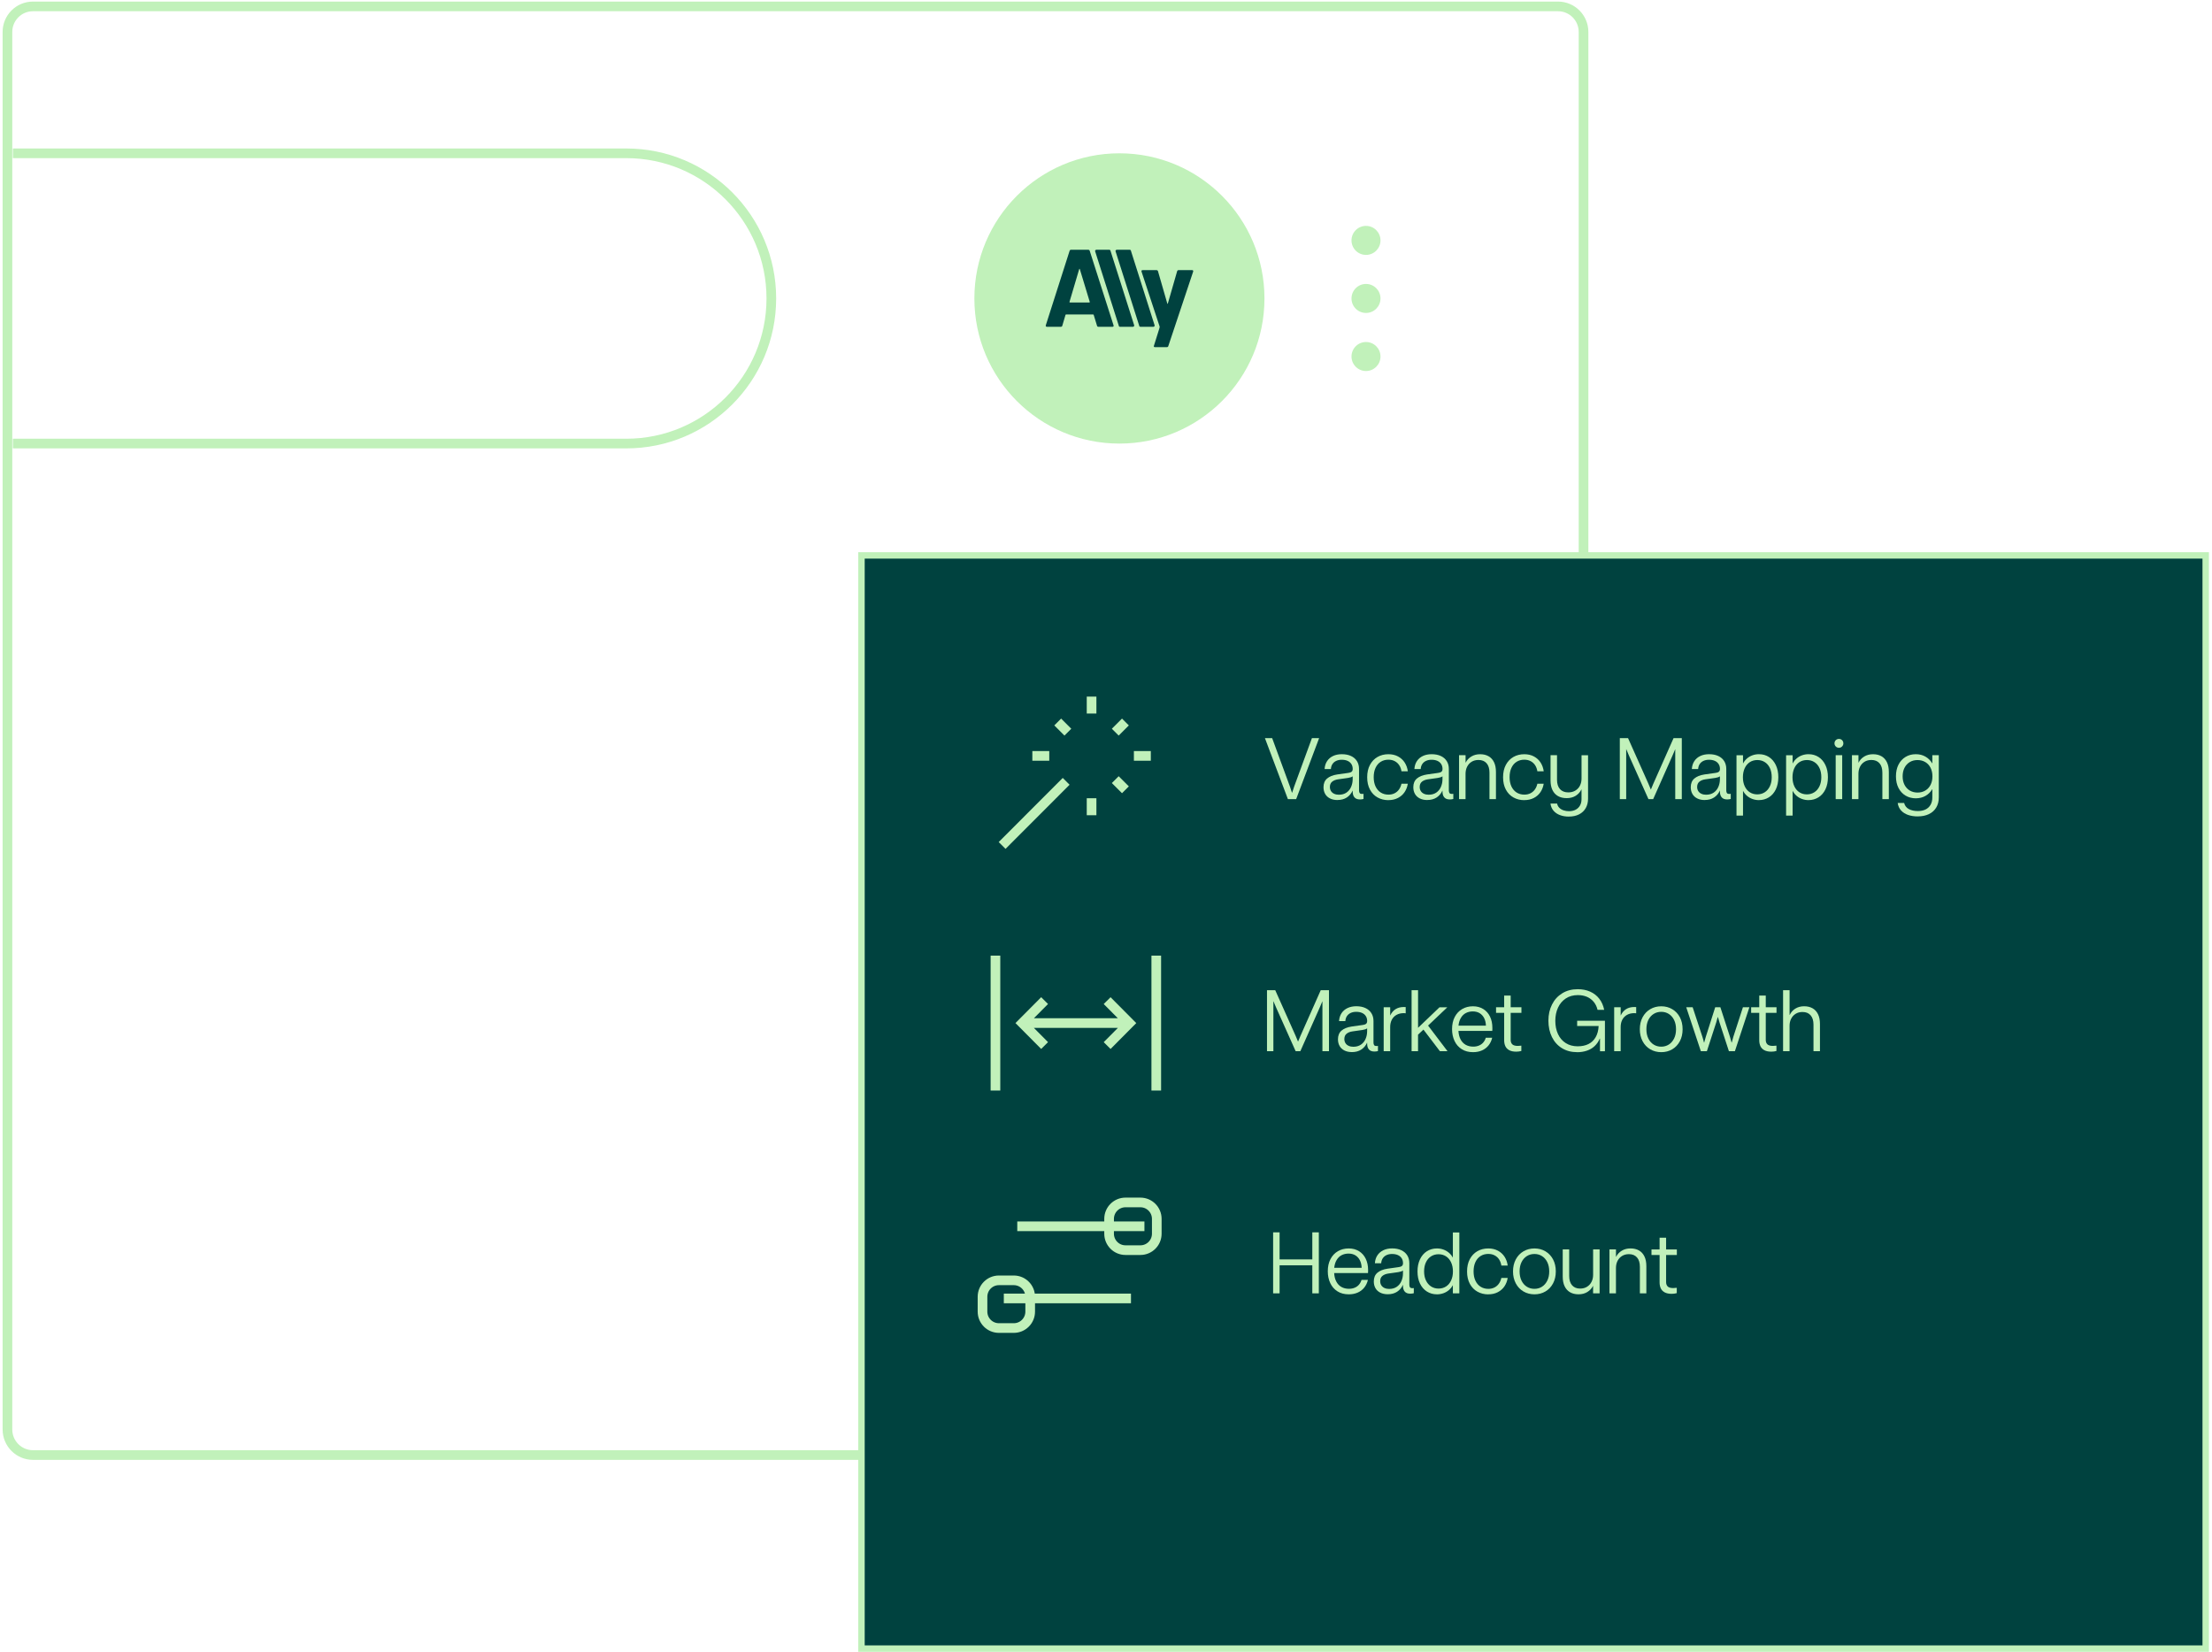 <svg width="687" height="513" viewBox="0 0 687 513" fill="none" xmlns="http://www.w3.org/2000/svg">
<path d="M4 47.611L194.512 47.611C219.391 47.611 239.559 67.79 239.559 92.683C239.559 117.575 219.391 137.754 194.512 137.754H4" stroke="#C1F1BA" stroke-width="3"/>
<path d="M483.88 1.987H10.246C5.864 1.987 2.312 5.541 2.312 9.925V443.943C2.312 448.327 5.864 451.881 10.246 451.881H483.88C488.261 451.881 491.813 448.327 491.813 443.943V9.925C491.813 5.541 488.261 1.987 483.88 1.987Z" stroke="#C1F1BA" stroke-width="3"/>
<path d="M347.668 137.761C372.547 137.761 392.715 117.58 392.715 92.686C392.715 67.792 372.547 47.611 347.668 47.611C322.789 47.611 302.621 67.792 302.621 92.686C302.621 117.58 322.789 137.761 347.668 137.761Z" fill="#C1F1BA"/>
<path d="M340.707 101.146L339.682 97.799C339.669 97.759 339.649 97.726 339.616 97.706C339.583 97.68 339.55 97.667 339.51 97.667H331.094C331.055 97.667 331.022 97.687 330.989 97.706C330.956 97.733 330.936 97.766 330.923 97.799L329.931 101.146C329.911 101.245 329.852 101.338 329.772 101.398C329.693 101.457 329.587 101.49 329.488 101.484H325.145C325.085 101.484 325.032 101.484 324.979 101.457C324.926 101.437 324.88 101.404 324.841 101.365C324.807 101.312 324.781 101.252 324.774 101.193C324.774 101.133 324.774 101.067 324.807 101.007L332.192 77.908C332.212 77.808 332.271 77.716 332.351 77.656C332.43 77.59 332.536 77.564 332.635 77.57H338.003C338.109 77.57 338.208 77.597 338.287 77.656C338.367 77.722 338.426 77.808 338.446 77.908L345.837 101.007C345.863 101.06 345.87 101.12 345.87 101.179C345.87 101.384 345.744 101.49 345.493 101.49H341.15C341.051 101.49 340.945 101.464 340.865 101.404C340.786 101.345 340.727 101.252 340.707 101.153M332.291 93.942H338.314C338.446 93.942 338.492 93.876 338.452 93.744L335.372 83.597C335.345 83.504 335.312 83.464 335.273 83.478C335.246 83.484 335.226 83.504 335.206 83.524C335.187 83.544 335.18 83.57 335.173 83.597L332.165 93.744C332.146 93.876 332.185 93.942 332.304 93.942" fill="#00423F"/>
<path d="M347.569 101.371C347.53 101.331 347.503 101.292 347.477 101.239C347.457 101.186 347.444 101.133 347.45 101.08L340.105 77.98C340.105 77.927 340.119 77.875 340.139 77.822C340.158 77.769 340.191 77.729 340.224 77.689C340.264 77.65 340.31 77.623 340.357 77.603C340.41 77.584 340.462 77.57 340.515 77.57H344.515C344.568 77.57 344.621 77.584 344.674 77.603C344.727 77.623 344.766 77.656 344.806 77.689C344.846 77.729 344.872 77.775 344.892 77.822C344.912 77.875 344.925 77.927 344.925 77.98L352.27 101.08C352.27 101.133 352.256 101.186 352.237 101.239C352.217 101.292 352.184 101.331 352.144 101.371C352.104 101.411 352.058 101.437 352.012 101.457C351.959 101.477 351.906 101.49 351.853 101.49H347.853C347.801 101.49 347.748 101.484 347.695 101.464C347.642 101.444 347.602 101.411 347.563 101.371" fill="#00423F"/>
<path d="M353.909 101.371C353.869 101.331 353.843 101.292 353.817 101.239C353.797 101.186 353.783 101.133 353.79 101.08L346.445 77.98C346.445 77.927 346.459 77.875 346.478 77.822C346.498 77.769 346.531 77.729 346.571 77.689C346.611 77.65 346.657 77.623 346.703 77.603C346.756 77.584 346.809 77.57 346.862 77.57H350.861C350.914 77.57 350.967 77.584 351.02 77.603C351.073 77.623 351.113 77.656 351.152 77.689C351.192 77.729 351.218 77.775 351.238 77.822C351.258 77.875 351.271 77.927 351.271 77.98L358.616 101.08C358.616 101.133 358.603 101.186 358.583 101.239C358.563 101.292 358.53 101.331 358.497 101.371C358.457 101.411 358.411 101.437 358.365 101.457C358.312 101.477 358.259 101.49 358.206 101.49H354.207C354.154 101.49 354.101 101.484 354.048 101.464C353.995 101.444 353.955 101.411 353.916 101.371H353.909Z" fill="#00423F"/>
<path d="M360.15 101.589C360.17 101.523 360.17 101.457 360.15 101.391L354.544 84.371C354.517 84.318 354.511 84.258 354.511 84.199C354.511 84 354.636 83.894 354.888 83.894H359.165C359.271 83.888 359.376 83.914 359.469 83.974C359.555 84.033 359.621 84.126 359.647 84.232L362.523 94.207C362.523 94.207 362.523 94.24 362.523 94.253C362.523 94.267 362.53 94.287 362.543 94.293C362.556 94.306 362.563 94.313 362.576 94.326C362.589 94.333 362.603 94.339 362.622 94.339C362.642 94.339 362.655 94.339 362.669 94.326C362.682 94.32 362.695 94.306 362.702 94.293C362.708 94.28 362.715 94.267 362.722 94.253C362.722 94.24 362.722 94.22 362.722 94.207L365.597 84.225C365.624 84.119 365.683 84.027 365.776 83.967C365.862 83.907 365.974 83.874 366.08 83.888H370.251C370.304 83.888 370.364 83.888 370.41 83.914C370.463 83.934 370.503 83.967 370.542 84.013C370.569 84.066 370.589 84.126 370.595 84.192C370.595 84.251 370.589 84.318 370.562 84.371L362.933 107.232L362.854 107.47C362.834 107.569 362.774 107.662 362.695 107.722C362.616 107.781 362.51 107.814 362.411 107.808H358.689C358.629 107.808 358.576 107.808 358.524 107.781C358.471 107.761 358.424 107.728 358.385 107.688C358.319 107.609 358.352 107.49 358.398 107.331L360.011 102.185L360.176 101.589H360.15Z" fill="#00423F"/>
<path d="M424.249 79.165C426.736 79.165 428.751 77.148 428.751 74.66C428.751 72.172 426.736 70.155 424.249 70.155C421.763 70.155 419.747 72.172 419.747 74.66C419.747 77.148 421.763 79.165 424.249 79.165Z" fill="#C1F1BA"/>
<path d="M424.249 97.191C426.736 97.191 428.751 95.174 428.751 92.686C428.751 90.198 426.736 88.182 424.249 88.182C421.763 88.182 419.747 90.198 419.747 92.686C419.747 95.174 421.763 97.191 424.249 97.191Z" fill="#C1F1BA"/>
<path d="M424.249 115.224C426.736 115.224 428.751 113.207 428.751 110.719C428.751 108.231 426.736 106.214 424.249 106.214C421.763 106.214 419.747 108.231 419.747 110.719C419.747 113.207 421.763 115.224 424.249 115.224Z" fill="#C1F1BA"/>
<path d="M685.044 172.496H267.557V512H685.044V172.496Z" fill="#00423F" stroke="#C1F1BA" stroke-width="2"/>
<path d="M339.021 221.6V216.334M339.021 253.18V247.914M320.623 234.757H325.879M352.164 234.757H357.419M346.379 242.126L349.533 245.281M346.379 227.381L349.533 224.226M331.657 227.381L328.503 224.226M311.235 262.573L331.128 242.655" stroke="#C1F1BA" stroke-width="3"/>
<path d="M399.994 248.185L392.86 229.239H395.108L400.622 244.269C400.82 244.804 401.031 245.439 401.25 246.174H401.316C401.534 245.439 401.745 244.804 401.944 244.269L407.457 229.239H409.692L402.559 248.185H399.987H399.994Z" fill="#C1F1BA"/>
<path d="M415.357 248.462C414.485 248.462 413.718 248.297 413.057 247.959C412.402 247.629 411.9 247.159 411.563 246.564C411.226 245.968 411.054 245.274 411.054 244.486C411.054 243.329 411.417 242.429 412.151 241.794C412.885 241.159 413.943 240.729 415.324 240.517L418.623 240.054C419 240.001 419.291 239.929 419.502 239.843C419.714 239.757 419.866 239.631 419.972 239.459C420.078 239.287 420.124 239.075 420.124 238.817C420.124 238.222 419.985 237.706 419.701 237.276C419.423 236.846 419.026 236.515 418.517 236.29C418.008 236.066 417.413 235.953 416.732 235.953C416.052 235.953 415.49 236.072 414.994 236.304C414.498 236.535 414.108 236.866 413.824 237.303C413.539 237.733 413.381 238.249 413.348 238.831H411.391C411.45 237.885 411.708 237.064 412.164 236.376C412.62 235.682 413.242 235.153 414.022 234.782C414.809 234.412 415.714 234.227 416.746 234.227C417.843 234.227 418.788 234.412 419.588 234.782C420.388 235.153 421.01 235.688 421.439 236.376C421.876 237.064 422.087 237.885 422.087 238.817V245.492C422.087 245.836 422.153 246.101 422.286 246.286C422.418 246.478 422.643 246.57 422.967 246.57C423.053 246.57 423.224 246.557 423.476 246.531V248.131C423.35 248.164 423.198 248.197 423.006 248.231C422.815 248.264 422.61 248.277 422.385 248.277C421.605 248.277 421.03 248.059 420.666 247.629C420.296 247.199 420.117 246.61 420.117 245.862V245.155L420.329 245.538H420.091C419.688 246.438 419.086 247.152 418.286 247.675C417.486 248.197 416.508 248.455 415.364 248.455L415.357 248.462ZM415.847 246.808C416.772 246.808 417.559 246.583 418.2 246.14C418.841 245.69 419.317 245.102 419.635 244.361C419.952 243.62 420.111 242.826 420.111 241.973V241.093C419.952 241.219 419.76 241.311 419.542 241.391C419.317 241.463 419.027 241.536 418.656 241.596L415.582 242.032C414.822 242.138 414.207 242.383 413.738 242.76C413.268 243.137 413.037 243.693 413.037 244.407C413.037 244.897 413.156 245.327 413.387 245.69C413.619 246.054 413.949 246.332 414.372 246.524C414.795 246.716 415.291 246.815 415.847 246.815V246.808Z" fill="#C1F1BA"/>
<path d="M431.223 248.502C429.981 248.502 428.857 248.224 427.852 247.668C426.847 247.113 426.06 246.299 425.485 245.228C424.91 244.156 424.619 242.879 424.619 241.391C424.619 239.902 424.903 238.619 425.479 237.548C426.054 236.476 426.834 235.656 427.825 235.087C428.817 234.518 429.941 234.233 431.21 234.233C432.347 234.233 433.352 234.465 434.218 234.935C435.084 235.404 435.772 236.039 436.287 236.846C436.797 237.653 437.114 238.546 437.239 239.539H435.269C435.164 238.851 434.939 238.229 434.595 237.686C434.251 237.144 433.789 236.714 433.213 236.403C432.638 236.092 431.971 235.933 431.21 235.933C430.311 235.933 429.511 236.152 428.817 236.588C428.123 237.025 427.587 237.653 427.211 238.474C426.834 239.294 426.642 240.253 426.642 241.358C426.642 242.462 426.834 243.435 427.217 244.249C427.601 245.062 428.143 245.691 428.83 246.127C429.524 246.564 430.324 246.782 431.23 246.782C431.951 246.782 432.585 246.637 433.147 246.352C433.709 246.061 434.165 245.664 434.522 245.148C434.879 244.632 435.124 244.057 435.263 243.408H437.233C437.081 244.374 436.75 245.234 436.235 246.002C435.719 246.769 435.031 247.377 434.172 247.821C433.313 248.264 432.328 248.489 431.217 248.489L431.223 248.502Z" fill="#C1F1BA"/>
<path d="M443.249 248.462C442.376 248.462 441.61 248.297 440.948 247.959C440.294 247.629 439.792 247.159 439.454 246.564C439.117 245.968 438.945 245.274 438.945 244.486C438.945 243.329 439.309 242.429 440.043 241.794C440.777 241.159 441.834 240.729 443.216 240.517L446.515 240.054C446.892 240.001 447.183 239.929 447.394 239.843C447.606 239.757 447.758 239.631 447.864 239.459C447.969 239.287 448.016 239.075 448.016 238.817C448.016 238.222 447.877 237.706 447.592 237.276C447.315 236.846 446.918 236.515 446.409 236.29C445.9 236.066 445.305 235.953 444.624 235.953C443.943 235.953 443.381 236.072 442.885 236.304C442.39 236.535 442 236.866 441.715 237.303C441.431 237.733 441.272 238.249 441.239 238.831H439.282C439.342 237.885 439.6 237.064 440.056 236.376C440.512 235.682 441.134 235.153 441.914 234.782C442.7 234.412 443.606 234.227 444.637 234.227C445.735 234.227 446.68 234.412 447.48 234.782C448.28 235.153 448.901 235.688 449.331 236.376C449.767 237.064 449.979 237.885 449.979 238.817V245.492C449.979 245.836 450.045 246.101 450.177 246.286C450.31 246.478 450.534 246.57 450.858 246.57C450.944 246.57 451.116 246.557 451.367 246.531V248.131C451.242 248.164 451.09 248.197 450.898 248.231C450.706 248.264 450.501 248.277 450.276 248.277C449.496 248.277 448.921 248.059 448.558 247.629C448.187 247.199 448.009 246.61 448.009 245.862V245.155L448.22 245.538H447.983C447.579 246.438 446.978 247.152 446.178 247.675C445.378 248.197 444.399 248.455 443.256 248.455L443.249 248.462ZM443.738 246.808C444.664 246.808 445.451 246.583 446.092 246.14C446.733 245.69 447.209 245.102 447.526 244.361C447.844 243.62 448.002 242.826 448.002 241.973V241.093C447.844 241.219 447.652 241.311 447.434 241.391C447.209 241.463 446.918 241.536 446.548 241.596L443.474 242.032C442.714 242.138 442.099 242.383 441.629 242.76C441.16 243.137 440.929 243.693 440.929 244.407C440.929 244.897 441.048 245.327 441.279 245.69C441.51 246.054 441.841 246.332 442.264 246.524C442.687 246.716 443.183 246.815 443.738 246.815V246.808Z" fill="#C1F1BA"/>
<path d="M453.152 248.184V234.531H455.175V236.846H455.202C455.605 236.046 456.193 235.411 456.973 234.941C457.753 234.472 458.659 234.233 459.69 234.233C460.722 234.233 461.594 234.445 462.328 234.868C463.062 235.292 463.63 235.914 464.021 236.734C464.417 237.554 464.609 238.56 464.609 239.75V248.184H462.599V239.949C462.599 238.699 462.302 237.726 461.707 237.045C461.112 236.363 460.272 236.019 459.201 236.019C458.368 236.019 457.648 236.211 457.039 236.588C456.431 236.965 455.968 237.488 455.644 238.136C455.327 238.791 455.168 239.512 455.168 240.313V248.184H453.146H453.152Z" fill="#C1F1BA"/>
<path d="M473.428 248.502C472.185 248.502 471.061 248.224 470.056 247.668C469.051 247.113 468.264 246.299 467.689 245.228C467.114 244.156 466.823 242.879 466.823 241.391C466.823 239.902 467.107 238.619 467.683 237.548C468.258 236.476 469.038 235.656 470.03 235.087C471.021 234.518 472.145 234.233 473.414 234.233C474.551 234.233 475.556 234.465 476.422 234.935C477.288 235.404 477.976 236.039 478.492 236.846C479.001 237.653 479.318 238.546 479.444 239.539H477.473C477.368 238.851 477.143 238.229 476.799 237.686C476.455 237.144 475.993 236.714 475.417 236.403C474.842 236.092 474.175 235.933 473.414 235.933C472.515 235.933 471.715 236.152 471.021 236.588C470.327 237.025 469.792 237.653 469.415 238.474C469.038 239.294 468.846 240.253 468.846 241.358C468.846 242.462 469.038 243.435 469.421 244.249C469.805 245.062 470.347 245.691 471.034 246.127C471.729 246.564 472.528 246.782 473.434 246.782C474.155 246.782 474.789 246.637 475.351 246.352C475.913 246.061 476.369 245.664 476.726 245.148C477.083 244.632 477.328 244.057 477.467 243.408H479.437C479.285 244.374 478.954 245.234 478.439 246.002C477.923 246.769 477.235 247.377 476.376 247.821C475.517 248.264 474.532 248.489 473.421 248.489L473.428 248.502Z" fill="#C1F1BA"/>
<path d="M487.239 253.603C486.247 253.603 485.348 253.457 484.528 253.153C483.708 252.855 483.041 252.405 482.512 251.803C481.983 251.201 481.666 250.454 481.54 249.561H483.603C483.708 250.083 483.94 250.527 484.303 250.884C484.667 251.241 485.11 251.499 485.632 251.671C486.154 251.843 486.703 251.929 487.292 251.929C488.098 251.929 488.792 251.77 489.374 251.459C489.956 251.148 490.405 250.712 490.716 250.156C491.027 249.6 491.185 248.959 491.185 248.231V245.182H491.146C490.742 246.015 490.147 246.67 489.361 247.153C488.574 247.636 487.642 247.874 486.578 247.874C485.513 247.874 484.641 247.662 483.887 247.239C483.133 246.816 482.558 246.187 482.161 245.367C481.765 244.547 481.566 243.548 481.566 242.37V234.538H483.576V242.159C483.576 243.409 483.88 244.381 484.488 245.063C485.097 245.744 485.963 246.088 487.08 246.088C487.92 246.088 488.653 245.896 489.281 245.519C489.909 245.135 490.385 244.619 490.709 243.971C491.033 243.316 491.192 242.595 491.192 241.795V234.545H493.215V248.039C493.215 249.144 492.977 250.116 492.501 250.957C492.025 251.797 491.337 252.445 490.432 252.908C489.533 253.371 488.468 253.596 487.252 253.596L487.239 253.603Z" fill="#C1F1BA"/>
<path d="M503.078 248.185V229.239H505.637L511.963 243.402C512.188 243.938 512.439 244.533 512.71 245.188H512.737C513.001 244.54 513.252 243.944 513.484 243.402L519.771 229.239H522.329V248.185H520.293V232.706H520.267C520.154 232.983 520.022 233.294 519.877 233.638C519.731 233.982 519.579 234.333 519.427 234.69L513.438 248.185H511.977L505.934 234.677C505.782 234.326 505.637 233.982 505.491 233.638C505.346 233.294 505.214 232.977 505.088 232.679H505.062V248.185H503.052H503.078Z" fill="#C1F1BA"/>
<path d="M529.416 248.462C528.543 248.462 527.776 248.297 527.115 247.959C526.461 247.629 525.958 247.159 525.621 246.564C525.284 245.968 525.112 245.274 525.112 244.486C525.112 243.329 525.476 242.429 526.21 241.794C526.943 241.159 528.001 240.729 529.383 240.517L532.682 240.054C533.059 240.001 533.349 239.929 533.561 239.843C533.773 239.757 533.925 239.631 534.03 239.459C534.136 239.287 534.183 239.075 534.183 238.817C534.183 238.222 534.044 237.706 533.759 237.276C533.482 236.846 533.085 236.515 532.576 236.29C532.067 236.066 531.472 235.953 530.791 235.953C530.11 235.953 529.548 236.072 529.052 236.304C528.557 236.535 528.167 236.866 527.882 237.303C527.598 237.733 527.439 238.249 527.406 238.831H525.449C525.509 237.885 525.767 237.064 526.223 236.376C526.679 235.682 527.301 235.153 528.081 234.782C528.867 234.412 529.773 234.227 530.804 234.227C531.902 234.227 532.847 234.412 533.647 234.782C534.447 235.153 535.068 235.688 535.498 236.376C535.934 237.064 536.146 237.885 536.146 238.817V245.492C536.146 245.836 536.212 246.101 536.344 246.286C536.477 246.478 536.701 246.57 537.025 246.57C537.111 246.57 537.283 246.557 537.534 246.531V248.131C537.409 248.164 537.257 248.197 537.065 248.231C536.873 248.264 536.668 248.277 536.443 248.277C535.663 248.277 535.088 248.059 534.725 247.629C534.354 247.199 534.176 246.61 534.176 245.862V245.155L534.387 245.538H534.149C533.746 246.438 533.145 247.152 532.345 247.675C531.545 248.197 530.566 248.455 529.423 248.455L529.416 248.462ZM529.905 246.808C530.831 246.808 531.617 246.583 532.259 246.14C532.9 245.69 533.376 245.102 533.693 244.361C534.011 243.62 534.169 242.826 534.169 241.973V241.093C534.011 241.219 533.819 241.311 533.601 241.391C533.376 241.463 533.085 241.536 532.715 241.596L529.641 242.032C528.881 242.138 528.266 242.383 527.796 242.76C527.327 243.137 527.096 243.693 527.096 244.407C527.096 244.897 527.215 245.327 527.446 245.69C527.677 246.054 528.008 246.332 528.431 246.524C528.854 246.716 529.35 246.815 529.905 246.815V246.808Z" fill="#C1F1BA"/>
<path d="M546.294 248.489C545.6 248.489 544.939 248.376 544.304 248.151C543.669 247.926 543.101 247.602 542.605 247.179C542.109 246.755 541.693 246.246 541.369 245.651H541.342V253.298H539.319V234.551H541.342V237.084H541.369C541.673 236.502 542.076 235.999 542.565 235.569C543.054 235.139 543.616 234.809 544.251 234.577C544.886 234.346 545.567 234.227 546.294 234.227C547.457 234.227 548.495 234.518 549.408 235.106C550.32 235.695 551.027 236.529 551.543 237.613C552.059 238.692 552.31 239.949 552.31 241.377C552.31 242.806 552.052 244.083 551.53 245.155C551.007 246.226 550.293 247.053 549.375 247.622C548.456 248.191 547.431 248.482 546.294 248.482V248.489ZM545.772 246.703C546.638 246.703 547.411 246.484 548.092 246.048C548.773 245.611 549.302 244.989 549.685 244.182C550.069 243.375 550.26 242.442 550.26 241.371C550.26 240.299 550.075 239.353 549.698 238.546C549.322 237.739 548.793 237.117 548.112 236.687C547.431 236.251 546.651 236.039 545.785 236.039C544.919 236.039 544.106 236.264 543.431 236.707C542.757 237.157 542.235 237.779 541.865 238.592C541.494 239.406 541.309 240.332 541.309 241.384C541.309 242.436 541.494 243.375 541.871 244.182C542.248 244.989 542.77 245.611 543.445 246.048C544.119 246.484 544.892 246.703 545.772 246.703Z" fill="#C1F1BA"/>
<path d="M561.697 248.489C561.003 248.489 560.342 248.376 559.707 248.151C559.073 247.926 558.504 247.602 558.008 247.179C557.512 246.755 557.096 246.246 556.772 245.651H556.746V253.298H554.723V234.551H556.746V237.084H556.772C557.076 236.502 557.479 235.999 557.969 235.569C558.458 235.139 559.02 234.809 559.654 234.577C560.289 234.346 560.97 234.227 561.697 234.227C562.861 234.227 563.899 234.518 564.811 235.106C565.723 235.695 566.431 236.529 566.946 237.613C567.462 238.692 567.713 239.949 567.713 241.377C567.713 242.806 567.455 244.083 566.933 245.155C566.411 246.226 565.697 247.053 564.778 247.622C563.859 248.191 562.834 248.482 561.697 248.482V248.489ZM561.175 246.703C562.041 246.703 562.814 246.484 563.495 246.048C564.176 245.611 564.705 244.989 565.089 244.182C565.472 243.375 565.664 242.442 565.664 241.371C565.664 240.299 565.479 239.353 565.102 238.546C564.725 237.739 564.196 237.117 563.515 236.687C562.834 236.251 562.054 236.039 561.188 236.039C560.322 236.039 559.509 236.264 558.835 236.707C558.16 237.157 557.638 237.779 557.268 238.592C556.898 239.406 556.713 240.332 556.713 241.384C556.713 242.436 556.898 243.375 557.274 244.182C557.651 244.989 558.174 245.611 558.848 246.048C559.522 246.484 560.296 246.703 561.175 246.703Z" fill="#C1F1BA"/>
<path d="M571.124 232.236C570.873 232.236 570.642 232.176 570.43 232.051C570.218 231.925 570.053 231.76 569.934 231.548C569.809 231.336 569.749 231.105 569.749 230.853C569.749 230.602 569.809 230.357 569.934 230.146C570.06 229.934 570.225 229.769 570.43 229.656C570.642 229.537 570.873 229.478 571.124 229.478C571.395 229.478 571.633 229.537 571.838 229.656C572.043 229.775 572.208 229.941 572.327 230.146C572.446 230.351 572.512 230.595 572.512 230.853C572.512 231.111 572.453 231.343 572.327 231.548C572.202 231.76 572.043 231.925 571.838 232.051C571.633 232.176 571.395 232.236 571.124 232.236ZM570.126 248.185V234.531H572.149V248.185H570.126Z" fill="#C1F1BA"/>
<path d="M575.177 248.184V234.531H577.199V236.846H577.226C577.629 236.046 578.218 235.411 578.998 234.941C579.778 234.472 580.683 234.233 581.715 234.233C582.746 234.233 583.619 234.445 584.353 234.868C585.086 235.292 585.655 235.914 586.045 236.734C586.442 237.554 586.633 238.56 586.633 239.75V248.184H584.624V239.949C584.624 238.699 584.326 237.726 583.731 237.045C583.136 236.363 582.296 236.019 581.225 236.019C580.393 236.019 579.672 236.211 579.064 236.588C578.456 236.965 577.993 237.488 577.669 238.136C577.352 238.791 577.193 239.512 577.193 240.313V248.184H575.17H575.177Z" fill="#C1F1BA"/>
<path d="M595.625 253.549C594.514 253.549 593.516 253.397 592.623 253.093C591.737 252.788 591.004 252.325 590.435 251.703C589.867 251.082 589.516 250.308 589.384 249.375H591.38C591.592 250.222 592.081 250.857 592.841 251.267C593.608 251.677 594.54 251.882 595.644 251.882C596.557 251.882 597.343 251.723 598.011 251.406C598.679 251.088 599.201 250.605 599.578 249.964C599.955 249.322 600.14 248.555 600.14 247.648V245.115H600.087C599.591 245.981 598.897 246.669 598.018 247.172C597.139 247.675 596.127 247.926 594.99 247.926C593.853 247.926 592.775 247.648 591.843 247.099C590.911 246.55 590.177 245.757 589.642 244.731C589.106 243.699 588.842 242.489 588.842 241.1C588.842 239.71 589.106 238.493 589.635 237.461C590.164 236.429 590.898 235.629 591.83 235.067C592.762 234.504 593.813 234.227 594.99 234.227C596.167 234.227 597.125 234.478 598.011 234.987C598.897 235.497 599.585 236.185 600.087 237.051H600.14V234.531H602.15V247.655C602.15 248.872 601.879 249.924 601.336 250.817C600.794 251.71 600.034 252.385 599.049 252.848C598.071 253.311 596.92 253.542 595.611 253.542L595.625 253.549ZM595.545 246.14C596.444 246.14 597.251 245.935 597.952 245.518C598.659 245.102 599.201 244.513 599.591 243.752C599.981 242.991 600.173 242.112 600.173 241.113C600.173 240.114 599.981 239.221 599.598 238.454C599.214 237.686 598.666 237.097 597.958 236.674C597.251 236.257 596.438 236.046 595.532 236.046C594.626 236.046 593.826 236.257 593.132 236.674C592.432 237.097 591.889 237.686 591.499 238.447C591.109 239.208 590.918 240.094 590.918 241.1C590.918 242.105 591.109 242.978 591.499 243.739C591.889 244.5 592.438 245.088 593.139 245.512C593.846 245.929 594.646 246.14 595.545 246.14Z" fill="#C1F1BA"/>
<path d="M359.112 338.678V296.785M309.166 338.678V296.785M318.54 317.728H349.883M324.431 324.707L317.496 317.728L324.431 310.749M343.854 324.714L350.789 317.735L343.854 310.756" stroke="#C1F1BA" stroke-width="3"/>
<path d="M393.502 326.461V307.516H396.06L402.387 321.678C402.612 322.214 402.863 322.81 403.134 323.464H403.161C403.425 322.816 403.676 322.221 403.908 321.678L410.195 307.516H412.753V326.461H410.717V310.982H410.69C410.578 311.26 410.446 311.571 410.3 311.915C410.155 312.259 410.003 312.603 409.851 312.966L403.861 326.461H402.4L396.358 312.953C396.206 312.603 396.06 312.259 395.915 311.915C395.77 311.571 395.637 311.253 395.512 310.955H395.485V326.461H393.476H393.502Z" fill="#C1F1BA"/>
<path d="M419.847 326.738C418.974 326.738 418.207 326.573 417.546 326.242C416.892 325.912 416.389 325.442 416.052 324.847C415.715 324.251 415.543 323.557 415.543 322.769C415.543 321.612 415.907 320.712 416.64 320.077C417.374 319.442 418.432 319.012 419.814 318.8L423.113 318.337C423.489 318.284 423.78 318.212 423.992 318.126C424.203 318.04 424.355 317.914 424.461 317.742C424.567 317.57 424.613 317.358 424.613 317.1C424.613 316.505 424.474 315.989 424.19 315.559C423.912 315.122 423.516 314.798 423.007 314.573C422.498 314.349 421.903 314.236 421.222 314.236C420.541 314.236 419.979 314.355 419.483 314.587C418.987 314.818 418.597 315.156 418.313 315.586C418.029 316.022 417.87 316.531 417.837 317.114H415.88C415.94 316.168 416.197 315.347 416.654 314.659C417.11 313.971 417.731 313.436 418.511 313.065C419.298 312.695 420.204 312.503 421.235 312.503C422.332 312.503 423.278 312.688 424.078 313.065C424.878 313.436 425.499 313.971 425.929 314.659C426.365 315.354 426.577 316.168 426.577 317.107V323.782C426.577 324.125 426.643 324.39 426.775 324.575C426.907 324.767 427.132 324.86 427.456 324.86C427.542 324.86 427.714 324.847 427.965 324.82V326.421C427.839 326.454 427.687 326.487 427.496 326.52C427.304 326.547 427.099 326.566 426.874 326.566C426.094 326.566 425.519 326.348 425.155 325.918C424.785 325.482 424.607 324.893 424.607 324.152V323.444L424.818 323.828H424.58C424.177 324.727 423.575 325.442 422.775 325.964C421.975 326.487 420.997 326.745 419.853 326.745L419.847 326.738ZM420.336 325.085C421.261 325.085 422.048 324.86 422.689 324.417C423.331 323.967 423.807 323.378 424.124 322.637C424.441 321.896 424.6 321.102 424.6 320.249V319.369C424.441 319.495 424.25 319.588 424.031 319.667C423.807 319.74 423.516 319.806 423.146 319.872L420.071 320.309C419.311 320.414 418.696 320.659 418.227 321.036C417.758 321.413 417.526 321.969 417.526 322.683C417.526 323.173 417.645 323.603 417.877 323.967C418.108 324.331 418.439 324.608 418.862 324.8C419.285 324.992 419.781 325.091 420.336 325.091V325.085Z" fill="#C1F1BA"/>
<path d="M429.743 326.461V312.807H431.766V315.341H431.792C432.189 314.494 432.738 313.846 433.445 313.403C434.152 312.96 435.005 312.741 435.99 312.741C436.268 312.741 436.466 312.748 436.579 312.768V314.699C436.493 314.679 436.4 314.666 436.294 314.66C436.195 314.653 436.089 314.646 435.984 314.646C435.124 314.646 434.377 314.825 433.743 315.176C433.108 315.526 432.619 316.029 432.275 316.677C431.931 317.325 431.759 318.086 431.759 318.953V326.454H429.736L429.743 326.461Z" fill="#C1F1BA"/>
<path d="M438.41 326.461V307.516H440.42V319.198L447.077 312.827H449.503L443.527 318.503L449.569 326.468H447.202L442.092 319.753L440.413 321.328V326.468H438.403L438.41 326.461Z" fill="#C1F1BA"/>
<path d="M457.489 326.765C456.141 326.765 454.977 326.461 453.999 325.846C453.02 325.231 452.267 324.384 451.751 323.292C451.235 322.201 450.978 320.971 450.978 319.608C450.978 318.153 451.255 316.889 451.817 315.824C452.379 314.752 453.146 313.939 454.124 313.37C455.103 312.801 456.213 312.517 457.456 312.517C458.699 312.517 459.737 312.794 460.656 313.357C461.575 313.919 462.276 314.706 462.765 315.718C463.254 316.73 463.499 317.895 463.499 319.204C463.499 319.343 463.499 319.489 463.499 319.648C463.499 319.8 463.485 319.972 463.466 320.164H452.961C453.014 321.182 453.232 322.055 453.622 322.796C454.012 323.537 454.541 324.099 455.209 324.477C455.876 324.854 456.663 325.045 457.555 325.045C458.203 325.045 458.792 324.94 459.327 324.715C459.863 324.496 460.306 324.179 460.669 323.755C461.026 323.332 461.291 322.843 461.456 322.287H463.439C463.228 323.187 462.857 323.974 462.322 324.649C461.786 325.323 461.112 325.846 460.286 326.216C459.466 326.58 458.534 326.765 457.503 326.765H457.489ZM461.496 318.536C461.469 317.67 461.291 316.902 460.967 316.234C460.636 315.566 460.173 315.044 459.565 314.666C458.964 314.296 458.243 314.111 457.41 314.111C456.637 314.111 455.936 314.276 455.301 314.594C454.666 314.918 454.144 315.414 453.741 316.082C453.331 316.75 453.08 317.564 452.974 318.536H461.496Z" fill="#C1F1BA"/>
<path d="M470.91 326.607C470.011 326.607 469.283 326.454 468.728 326.15C468.179 325.846 467.776 325.436 467.532 324.913C467.287 324.391 467.161 323.775 467.161 323.068V314.554H464.643V312.821H467.161V309.183H469.184V312.821H472.523V314.554H469.184V322.975C469.184 323.544 469.35 323.994 469.68 324.324C470.011 324.655 470.586 324.821 471.406 324.821C471.723 324.821 472.086 324.794 472.496 324.741V326.395C472.007 326.534 471.478 326.607 470.91 326.607Z" fill="#C1F1BA"/>
<path d="M489.81 326.765C488.019 326.765 486.445 326.348 485.103 325.521C483.761 324.694 482.723 323.537 481.996 322.062C481.269 320.58 480.905 318.893 480.905 316.988C480.905 315.083 481.276 313.449 482.023 311.967C482.763 310.485 483.821 309.328 485.196 308.481C486.564 307.634 488.171 307.211 490.009 307.211C491.437 307.211 492.719 307.462 493.863 307.965C495.006 308.468 495.952 309.202 496.699 310.168C497.446 311.134 497.955 312.278 498.226 313.614H496.163C495.939 312.662 495.542 311.835 494.98 311.153C494.418 310.466 493.717 309.943 492.878 309.579C492.038 309.222 491.099 309.043 490.055 309.043C488.614 309.043 487.358 309.387 486.306 310.082C485.255 310.776 484.442 311.729 483.887 312.94C483.325 314.15 483.047 315.519 483.047 317.034C483.047 318.549 483.325 319.958 483.88 321.149C484.436 322.339 485.235 323.272 486.28 323.94C487.325 324.608 488.561 324.946 489.989 324.946C491.291 324.946 492.415 324.708 493.354 324.238C494.292 323.768 495.04 323.054 495.582 322.108C496.124 321.162 496.434 320.004 496.501 318.642H489.83V317.001H498.457V326.474H496.924V322.571H496.844C496.461 323.477 495.932 324.238 495.264 324.873C494.597 325.508 493.797 325.978 492.871 326.295C491.946 326.613 490.928 326.778 489.804 326.778L489.81 326.765Z" fill="#C1F1BA"/>
<path d="M501.327 326.461V312.807H503.35V315.341H503.376C503.773 314.494 504.322 313.846 505.029 313.403C505.736 312.96 506.589 312.741 507.574 312.741C507.852 312.741 508.05 312.748 508.163 312.768V314.699C508.077 314.679 507.984 314.666 507.878 314.66C507.779 314.653 507.673 314.646 507.568 314.646C506.708 314.646 505.961 314.825 505.327 315.176C504.692 315.526 504.203 316.029 503.859 316.677C503.515 317.325 503.343 318.086 503.343 318.953V326.454H501.32L501.327 326.461Z" fill="#C1F1BA"/>
<path d="M515.95 326.765C514.687 326.765 513.557 326.468 512.539 325.879C511.527 325.29 510.734 324.45 510.159 323.372C509.584 322.287 509.293 321.05 509.293 319.648C509.293 318.245 509.577 317.002 510.152 315.923C510.728 314.845 511.521 314.005 512.532 313.41C513.544 312.814 514.687 312.517 515.95 312.517C517.213 312.517 518.357 312.814 519.361 313.41C520.366 314.005 521.153 314.838 521.728 315.917C522.297 316.995 522.581 318.239 522.581 319.648C522.581 321.057 522.297 322.3 521.722 323.378C521.146 324.457 520.36 325.29 519.355 325.879C518.35 326.468 517.213 326.765 515.957 326.765H515.95ZM515.95 325.059C516.823 325.059 517.61 324.834 518.297 324.397C518.985 323.961 519.533 323.326 519.937 322.512C520.34 321.698 520.538 320.739 520.538 319.648C520.538 318.556 520.34 317.597 519.943 316.783C519.547 315.97 518.998 315.341 518.304 314.898C517.61 314.455 516.823 314.236 515.944 314.236C515.064 314.236 514.278 314.455 513.577 314.898C512.876 315.341 512.327 315.97 511.931 316.783C511.534 317.597 511.336 318.549 511.336 319.648C511.336 320.746 511.534 321.698 511.931 322.512C512.327 323.326 512.876 323.954 513.577 324.397C514.278 324.84 515.064 325.059 515.944 325.059H515.95Z" fill="#C1F1BA"/>
<path d="M528.247 326.461L523.705 312.808H525.702L528.736 322.016C528.908 322.538 529.073 323.127 529.219 323.762H529.285C529.45 323.134 529.615 322.552 529.78 322.016L532.709 312.808H534.309L537.291 322.002C537.456 322.545 537.621 323.134 537.78 323.762H537.846C538.004 323.134 538.163 322.545 538.335 322.002L541.317 312.808H543.326L538.824 326.461H536.96L534.058 317.577C533.892 317.054 533.727 316.492 533.562 315.897H533.483C533.331 316.492 533.179 317.048 533.013 317.564L530.124 326.461H528.26H528.247Z" fill="#C1F1BA"/>
<path d="M550.135 326.607C549.236 326.607 548.509 326.454 547.954 326.15C547.405 325.846 547.002 325.436 546.757 324.913C546.513 324.391 546.387 323.775 546.387 323.068V314.554H543.868V312.821H546.387V309.183H548.41V312.821H551.748V314.554H548.41V322.975C548.41 323.544 548.575 323.994 548.906 324.324C549.236 324.655 549.811 324.821 550.631 324.821C550.948 324.821 551.312 324.794 551.722 324.741V326.395C551.233 326.534 550.704 326.607 550.135 326.607Z" fill="#C1F1BA"/>
<path d="M553.784 326.461V307.516H555.807V315.202H555.847C556.243 314.369 556.825 313.714 557.605 313.231C558.385 312.748 559.291 312.51 560.322 312.51C561.353 312.51 562.226 312.722 562.96 313.145C563.694 313.568 564.262 314.19 564.652 315.01C565.049 315.831 565.241 316.836 565.241 318.027V326.461H563.231V318.219C563.231 316.968 562.933 315.996 562.338 315.315C561.743 314.633 560.904 314.289 559.833 314.289C559 314.289 558.279 314.481 557.671 314.865C557.063 315.249 556.6 315.765 556.276 316.413C555.952 317.061 555.8 317.789 555.8 318.589V326.461H553.777H553.784Z" fill="#C1F1BA"/>
<path d="M315.942 380.843H355.436" stroke="#C1F1BA" stroke-width="3"/>
<path d="M311.764 403.247H351.257" stroke="#C1F1BA" stroke-width="3"/>
<path d="M354.173 373.434H349.559C346.744 373.434 344.462 375.717 344.462 378.534V383.151C344.462 385.968 346.744 388.251 349.559 388.251H354.173C356.988 388.251 359.27 385.968 359.27 383.151V378.534C359.27 375.717 356.988 373.434 354.173 373.434Z" stroke="#C1F1BA" stroke-width="3"/>
<path d="M314.858 397.625H310.243C307.428 397.625 305.146 399.908 305.146 402.725V407.342C305.146 410.159 307.428 412.443 310.243 412.443H314.858C317.673 412.443 319.955 410.159 319.955 407.342V402.725C319.955 399.908 317.673 397.625 314.858 397.625Z" stroke="#C1F1BA" stroke-width="3"/>
<path d="M395.405 401.667V382.722H397.415V391.129H407.576V382.722H409.599V401.667H407.576V392.955H397.415V401.667H395.405Z" fill="#C1F1BA"/>
<path d="M418.894 401.971C417.545 401.971 416.381 401.667 415.403 401.052C414.425 400.437 413.671 399.59 413.155 398.498C412.64 397.407 412.382 396.177 412.382 394.814C412.382 393.359 412.66 392.095 413.221 391.03C413.783 389.959 414.55 389.145 415.529 388.576C416.507 388.007 417.618 387.723 418.861 387.723C420.103 387.723 421.141 388 422.06 388.563C422.979 389.125 423.68 389.912 424.169 390.924C424.658 391.936 424.903 393.101 424.903 394.41C424.903 394.549 424.903 394.695 424.903 394.854C424.903 395.006 424.89 395.178 424.87 395.37H414.365C414.418 396.388 414.636 397.261 415.026 398.002C415.416 398.743 415.945 399.306 416.613 399.683C417.281 400.06 418.067 400.251 418.96 400.251C419.608 400.251 420.196 400.146 420.731 399.921C421.267 399.702 421.71 399.385 422.074 398.962C422.43 398.538 422.695 398.049 422.86 397.493H424.843C424.632 398.393 424.262 399.18 423.726 399.855C423.191 400.529 422.516 401.052 421.69 401.422C420.87 401.786 419.938 401.971 418.907 401.971H418.894ZM422.9 393.742C422.873 392.876 422.695 392.108 422.371 391.44C422.04 390.772 421.578 390.25 420.969 389.873C420.368 389.502 419.647 389.317 418.814 389.317C418.041 389.317 417.34 389.482 416.705 389.8C416.071 390.124 415.548 390.62 415.145 391.288C414.735 391.956 414.484 392.77 414.378 393.742H422.9Z" fill="#C1F1BA"/>
<path d="M430.979 401.945C430.106 401.945 429.339 401.779 428.678 401.448C428.023 401.118 427.521 400.648 427.184 400.053C426.847 399.457 426.675 398.763 426.675 397.975C426.675 396.818 427.038 395.918 427.772 395.283C428.506 394.648 429.564 394.218 430.945 394.006L434.244 393.543C434.621 393.491 434.912 393.418 435.124 393.332C435.335 393.246 435.487 393.12 435.593 392.948C435.699 392.776 435.745 392.564 435.745 392.306C435.745 391.711 435.606 391.195 435.322 390.765C435.044 390.329 434.648 390.004 434.139 389.779C433.63 389.555 433.035 389.442 432.354 389.442C431.673 389.442 431.111 389.561 430.615 389.793C430.119 390.024 429.729 390.362 429.445 390.792C429.161 391.228 429.002 391.738 428.969 392.32H427.012C427.071 391.374 427.329 390.553 427.785 389.865C428.242 389.178 428.863 388.642 429.643 388.271C430.43 387.901 431.336 387.709 432.367 387.709C433.464 387.709 434.41 387.894 435.21 388.271C436.009 388.642 436.631 389.178 437.061 389.865C437.497 390.56 437.708 391.374 437.708 392.313V398.988C437.708 399.332 437.775 399.596 437.907 399.781C438.039 399.973 438.264 400.066 438.588 400.066C438.674 400.066 438.846 400.053 439.097 400.026V401.627C438.971 401.66 438.819 401.693 438.627 401.726C438.436 401.753 438.231 401.773 438.006 401.773C437.226 401.773 436.651 401.554 436.287 401.124C435.917 400.688 435.738 400.099 435.738 399.358V398.65L435.95 399.034H435.712C435.309 399.934 434.707 400.648 433.907 401.171C433.107 401.693 432.129 401.951 430.985 401.951L430.979 401.945ZM431.468 400.291C432.393 400.291 433.18 400.066 433.821 399.623C434.462 399.173 434.939 398.584 435.256 397.843C435.573 397.102 435.732 396.309 435.732 395.455V394.575C435.573 394.701 435.381 394.794 435.163 394.873C434.939 394.946 434.648 395.012 434.277 395.078L431.203 395.515C430.443 395.621 429.828 395.865 429.359 396.242C428.889 396.619 428.658 397.175 428.658 397.889C428.658 398.379 428.777 398.809 429.008 399.173C429.24 399.537 429.57 399.814 429.994 400.006C430.417 400.198 430.912 400.297 431.468 400.297V400.291Z" fill="#C1F1BA"/>
<path d="M446.263 401.971C445.126 401.971 444.101 401.686 443.182 401.111C442.263 400.535 441.549 399.715 441.027 398.644C440.505 397.572 440.247 396.308 440.247 394.866C440.247 393.424 440.505 392.187 441.014 391.102C441.523 390.024 442.237 389.184 443.149 388.602C444.062 388.02 445.099 387.722 446.276 387.722C447.003 387.722 447.678 387.841 448.312 388.073C448.94 388.304 449.502 388.628 449.998 389.052C450.494 389.469 450.891 389.965 451.201 390.534H451.228V382.768H453.238V401.673H451.228V399.166H451.201C450.877 399.762 450.461 400.271 449.959 400.688C449.456 401.104 448.888 401.429 448.253 401.647C447.618 401.865 446.957 401.978 446.263 401.978V401.971ZM446.785 400.185C447.658 400.185 448.438 399.967 449.112 399.53C449.787 399.093 450.309 398.472 450.686 397.665C451.063 396.858 451.248 395.925 451.248 394.866C451.248 393.808 451.063 392.882 450.692 392.075C450.322 391.268 449.8 390.633 449.126 390.19C448.451 389.746 447.671 389.521 446.785 389.521C445.899 389.521 445.133 389.74 444.452 390.176C443.771 390.613 443.242 391.235 442.865 392.035C442.482 392.836 442.296 393.775 442.296 394.853C442.296 395.931 442.488 396.858 442.872 397.665C443.255 398.472 443.791 399.093 444.465 399.53C445.139 399.967 445.919 400.185 446.785 400.185Z" fill="#C1F1BA"/>
<path d="M462.242 401.985C460.999 401.985 459.875 401.707 458.87 401.151C457.866 400.595 457.079 399.782 456.504 398.717C455.929 397.645 455.638 396.368 455.638 394.88C455.638 393.392 455.922 392.108 456.497 391.037C457.072 389.965 457.852 389.145 458.844 388.576C459.836 388.007 460.96 387.723 462.229 387.723C463.366 387.723 464.371 387.961 465.237 388.424C466.103 388.894 466.79 389.529 467.306 390.336C467.815 391.143 468.132 392.042 468.258 393.028H466.288C466.182 392.333 465.957 391.718 465.614 391.176C465.27 390.633 464.807 390.203 464.232 389.892C463.657 389.581 462.989 389.423 462.229 389.423C461.33 389.423 460.53 389.641 459.836 390.078C459.142 390.514 458.606 391.143 458.229 391.963C457.852 392.783 457.661 393.742 457.661 394.847C457.661 395.952 457.852 396.924 458.236 397.738C458.619 398.551 459.161 399.18 459.849 399.616C460.543 400.053 461.343 400.271 462.249 400.271C462.969 400.271 463.604 400.126 464.166 399.835C464.728 399.544 465.184 399.147 465.541 398.631C465.898 398.115 466.142 397.539 466.281 396.891H468.251C468.099 397.857 467.769 398.717 467.253 399.484C466.738 400.251 466.05 400.853 465.191 401.303C464.331 401.753 463.346 401.971 462.235 401.971L462.242 401.985Z" fill="#C1F1BA"/>
<path d="M476.568 401.971C475.306 401.971 474.175 401.674 473.157 401.085C472.146 400.496 471.352 399.656 470.777 398.578C470.202 397.493 469.911 396.256 469.911 394.854C469.911 393.451 470.195 392.208 470.771 391.129C471.346 390.051 472.139 389.211 473.15 388.616C474.162 388.02 475.306 387.723 476.568 387.723C477.831 387.723 478.975 388.02 479.98 388.616C480.984 389.211 481.771 390.044 482.346 391.123C482.915 392.201 483.199 393.445 483.199 394.854C483.199 396.263 482.915 397.506 482.34 398.584C481.765 399.663 480.978 400.496 479.973 401.085C478.968 401.674 477.831 401.971 476.575 401.971H476.568ZM476.568 400.265C477.441 400.265 478.228 400.04 478.915 399.603C479.603 399.167 480.151 398.532 480.555 397.718C480.958 396.904 481.156 395.945 481.156 394.854C481.156 393.762 480.958 392.803 480.561 391.989C480.165 391.176 479.616 390.547 478.922 390.104C478.228 389.661 477.441 389.443 476.562 389.443C475.682 389.443 474.896 389.661 474.195 390.104C473.494 390.547 472.946 391.176 472.549 391.989C472.152 392.803 471.954 393.756 471.954 394.854C471.954 395.952 472.152 396.904 472.549 397.718C472.946 398.532 473.494 399.16 474.195 399.603C474.896 400.046 475.682 400.265 476.562 400.265H476.568Z" fill="#C1F1BA"/>
<path d="M496.804 388.014V401.667H494.781V399.352H494.755C494.352 400.152 493.763 400.781 492.983 401.257C492.203 401.733 491.297 401.965 490.266 401.965C489.235 401.965 488.362 401.753 487.628 401.33C486.895 400.906 486.326 400.285 485.936 399.464C485.546 398.644 485.348 397.639 485.348 396.448V388.014H487.357V396.256C487.357 397.506 487.655 398.479 488.25 399.16C488.845 399.841 489.684 400.185 490.755 400.185C491.588 400.185 492.309 399.993 492.917 399.61C493.525 399.226 493.988 398.71 494.312 398.062C494.636 397.414 494.788 396.686 494.788 395.886V388.014H496.811H496.804Z" fill="#C1F1BA"/>
<path d="M499.865 401.667V388.014H501.888V390.329H501.914C502.318 389.528 502.906 388.9 503.686 388.424C504.466 387.947 505.372 387.716 506.403 387.716C507.435 387.716 508.307 387.928 509.041 388.351C509.775 388.774 510.343 389.396 510.733 390.216C511.13 391.037 511.322 392.042 511.322 393.233V401.667H509.312V393.425C509.312 392.174 509.015 391.202 508.42 390.521C507.825 389.839 506.985 389.495 505.914 389.495C505.081 389.495 504.36 389.687 503.752 390.071C503.144 390.454 502.681 390.97 502.357 391.619C502.033 392.267 501.881 392.995 501.881 393.795V401.667H499.858H499.865Z" fill="#C1F1BA"/>
<path d="M519.182 401.813C518.283 401.813 517.556 401.66 517.001 401.356C516.452 401.052 516.049 400.642 515.804 400.119C515.559 399.597 515.434 398.981 515.434 398.274V389.76H512.915V388.027H515.434V384.389H517.457V388.027H520.795V389.76H517.457V398.181C517.457 398.75 517.622 399.2 517.953 399.53C518.283 399.861 518.858 400.027 519.678 400.027C519.995 400.027 520.359 400 520.769 399.947V401.601C520.28 401.74 519.751 401.813 519.182 401.813Z" fill="#C1F1BA"/>
</svg>
